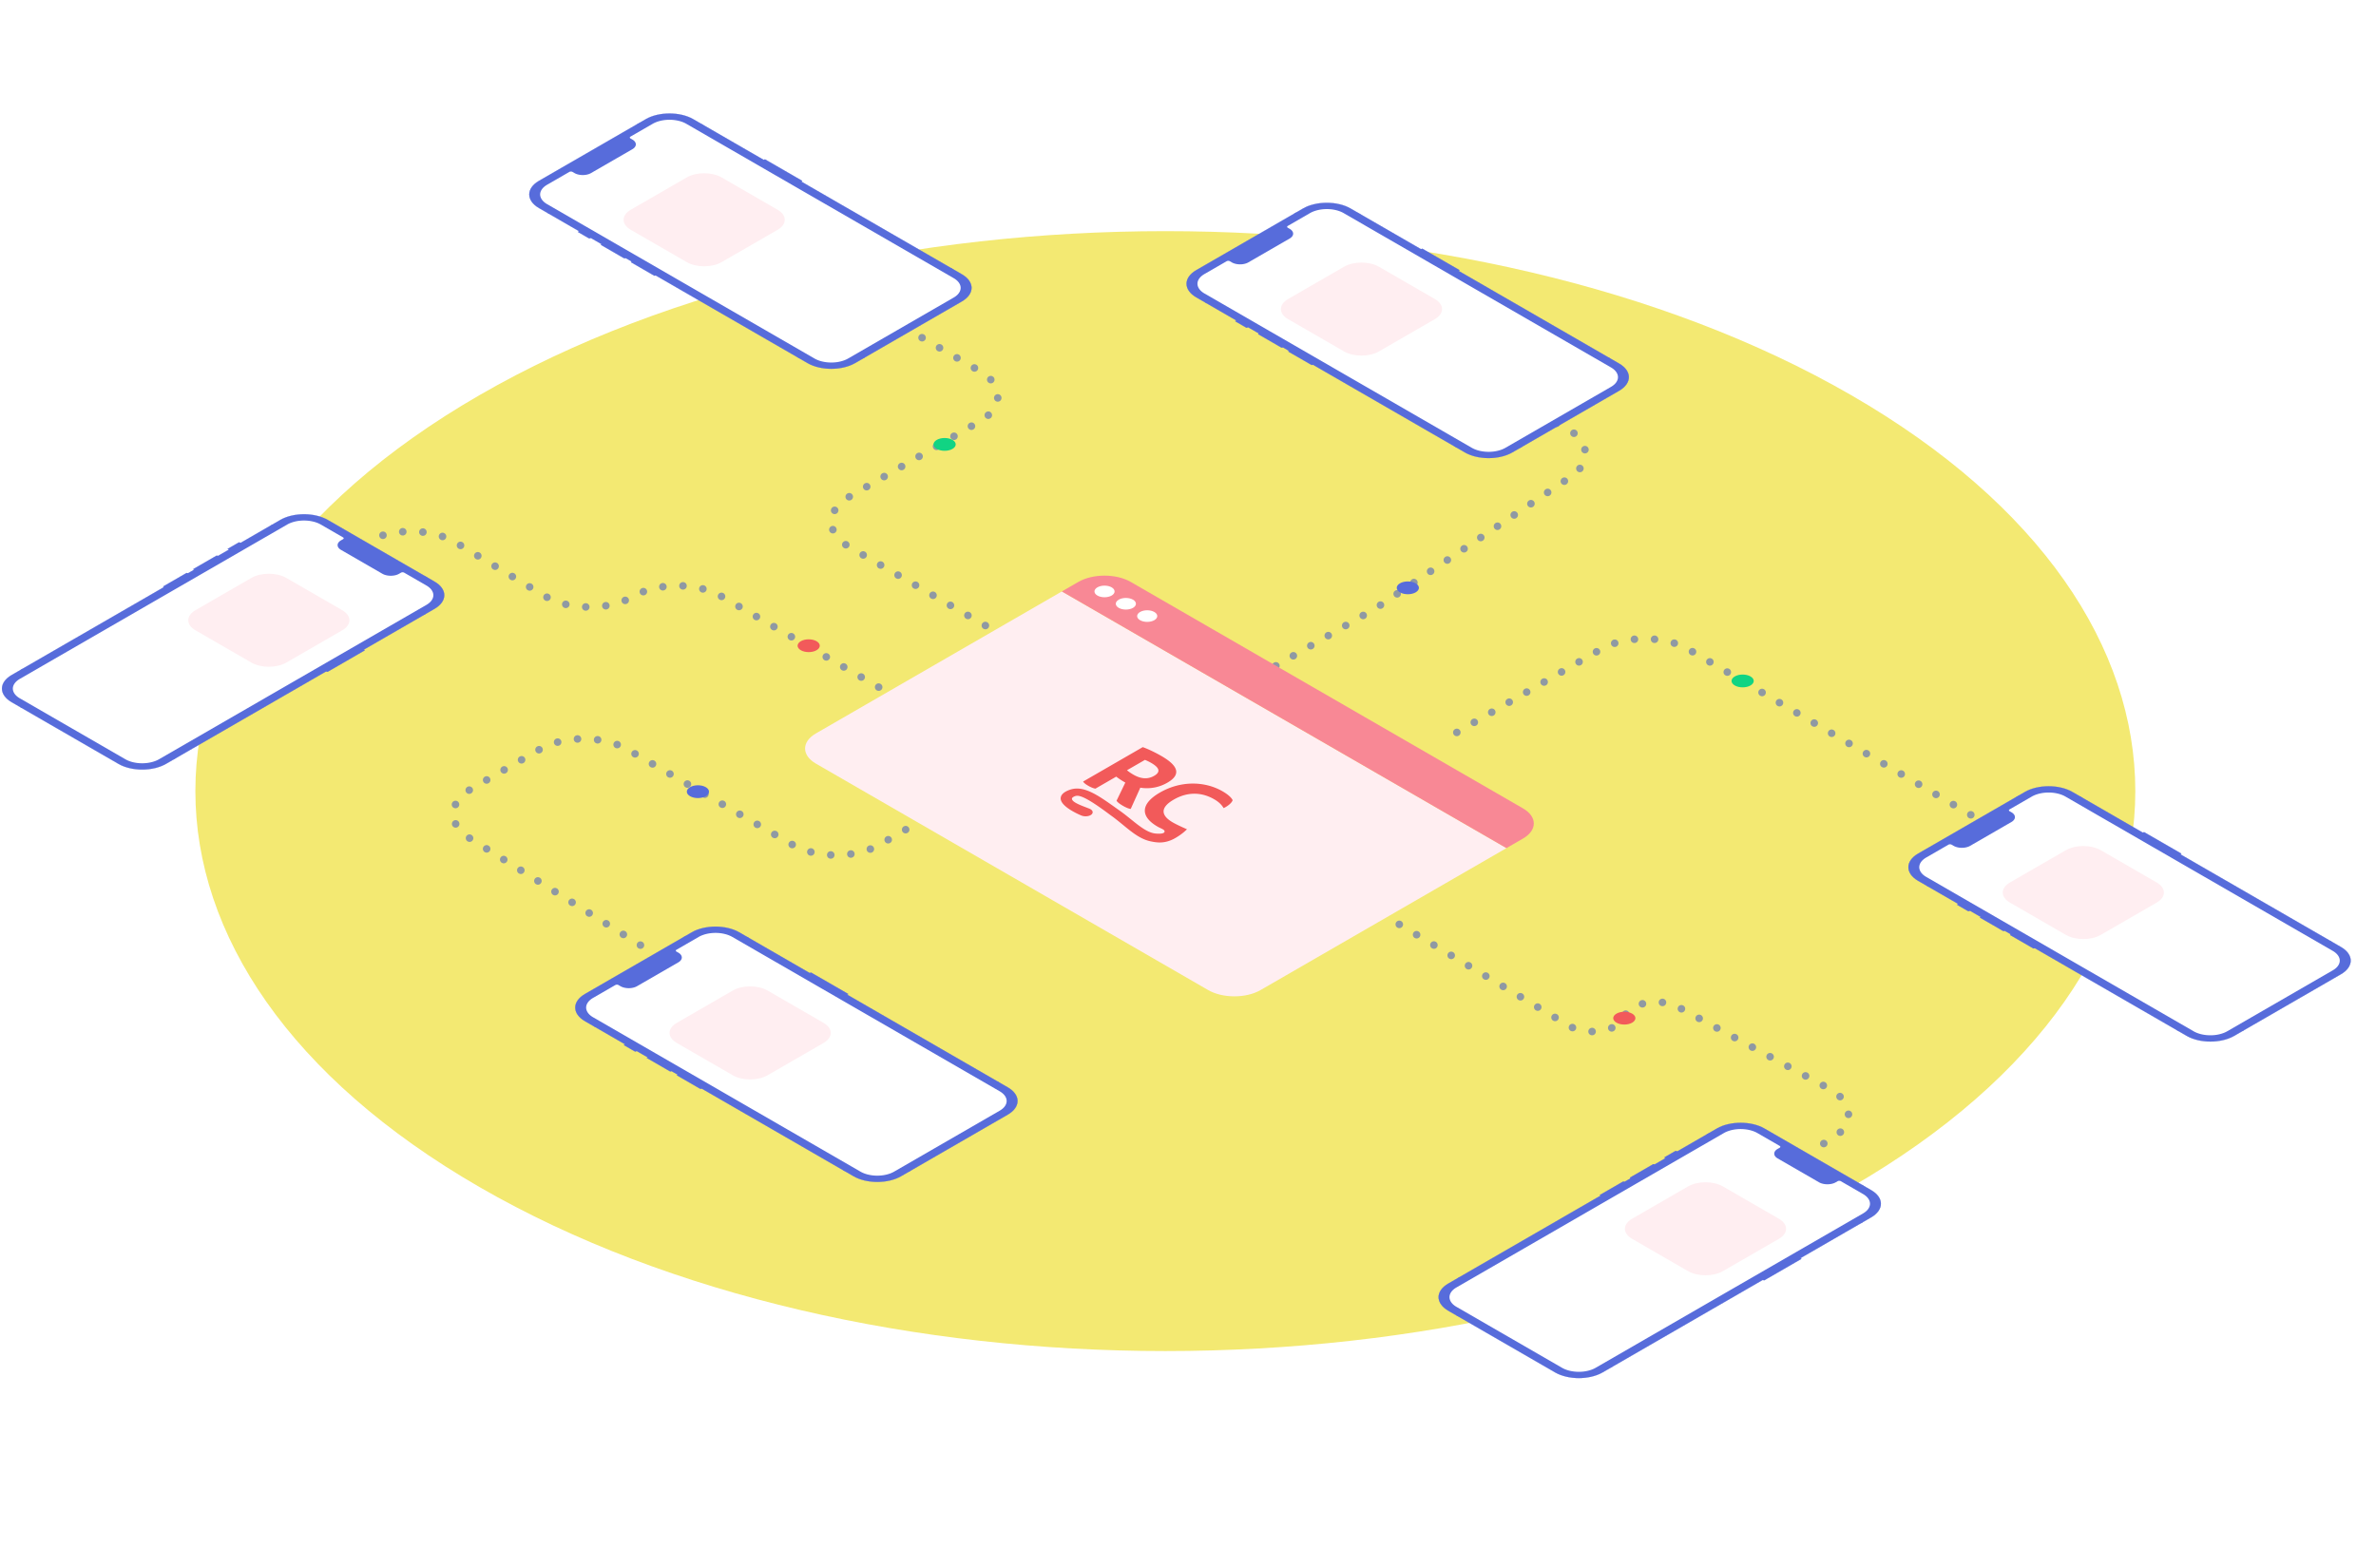 <svg width="944" height="623" fill="none" xmlns="http://www.w3.org/2000/svg"><g clip-path="url(#a)"><path d="M735.498 471.671c-150.497 86.89-394.502 86.89-545 0-150.497-86.89-150.497-227.767 0-314.657 150.498-86.89 394.503-86.89 545 0 150.498 86.89 150.498 227.767 0 314.657Z" fill="#F3E972"/><path d="m817.566 344.008-146.707-85.982c-9.545-5.594-25.154-5.628-34.771-.076l-31.064 17.936-32.387 18.698M366.765 325.649l-17.286 9.98c-9.565 5.523-25.075 5.523-34.641 0l-65.692-37.927c-9.566-5.523-25.075-5.523-34.641 0l-27.271 15.745c-9.293 5.365-9.596 14.01-.685 19.588l73.002 45.697M391.503 248.551l-54.044-31.202c-9.565-5.523-9.565-14.478 0-20.001l21.759-12.562 30.059-17.355c9.566-5.523 9.566-14.477 0-20l-30.373-17.536M506.913 264.58l39.922-23.049 77.158-51.998c8.907-6.002 7.564-15.054-2.981-20.094l-17.513-8.371M349.101 273.026l-62.624-36.157c-9.566-5.523-25.076-5.523-34.641 0l-.344.199v0c-9.699 5.599-25.471 5.509-34.977-.2l-35.593-21.377c-9.507-5.709-25.28-5.799-34.98-.199l-.352.203M549.067 363.182l74.327 44.418c7.17 4.285 19.718 2.242 21.952-3.575v0c2.172-5.654 14.171-7.796 21.491-3.838l59.83 32.35c10.103 5.464 10.364 14.671.576 20.323l-2.946 1.701" stroke="#8F99A3" stroke-width="3" stroke-linecap="round" stroke-dasharray="0.01 8"/><g filter="url(#b)"><path d="m421.883 231.008 176.643 101.985-97.713 56.415c-5.74 3.314-15.046 3.314-20.785 0L324.17 299.423c-5.74-3.314-5.74-8.687 0-12l97.713-56.415Z" fill="#FFEEF1"/><g clip-path="url(#c)" fill="#F25A5A"><path d="M454.019 292.866c2.13.751 5.024 2.147 7.422 3.532 6.481 3.742 8.108 7.283 2.373 10.594-3.517 2.03-7.261 2.547-10.758 1.987l-3.81 8.443c-.724-.068-1.806-.491-3.071-1.221-1.424-.822-2.193-1.463-2.565-2.033l3.488-7.211-.519-.299a27.723 27.723 0 0 1-3.097-2.064l-8.262 4.77c-.727-.104-1.706-.473-2.871-1.146-1.132-.653-1.803-1.239-2.017-1.676l23.687-13.676Zm-6.262 9.19c.76.624 1.611 1.207 2.545 1.745 2.818 1.627 5.597 2.004 8.254.47 2.733-1.578 2.044-3.274-1.194-5.143a18.293 18.293 0 0 0-2.469-1.192l-7.136 4.12Z"/><path d="M466.96 328.994c-4.102 2.368-7.311 1.817-9.635 1.35-5.937-1.191-10.092-6.191-16.217-10.519-5.361-4.026-10.947-7.863-13.279-7.614-.707-.005-1.91.602-1.936 1.118-.077 1.52 4.203 2.9 6.991 4.017.848.356 1.317.941 1.23 1.533-.088.592-.717 1.103-1.652 1.339-.936.236-2.034.162-2.882-.195a32.338 32.338 0 0 1-3.472-1.721c-2.3-1.328-4.796-3.227-4.693-5.181.05-.973.753-2.345 3.808-3.364 5.796-1.928 12.018 2.967 19.677 8.379 5.333 3.767 9.78 8.627 14.173 9.059 1.12.11 3.384.214 3.604-.674.221-.888-1.334-1.235-2.751-2.053-7.096-4.098-6.709-9.146.91-13.546 5.726-3.304 12.098-4.247 17.859-3.115a23.019 23.019 0 0 1 7.062 2.629c1.891 1.092 3.481 2.393 3.981 3.522-.33 1.071-1.952 2.39-3.577 3.136-.83-1.358-1.891-2.43-3.78-3.521-4.676-2.7-10.278-3.18-16.039.145-5.76 3.326-4.863 6.484-.387 9.069 1.288.728 3.167 1.635 5.637 2.719-1.277 1.279-2.821 2.442-4.632 3.488Z"/></g><path d="M428.444 227.217c5.739-3.314 15.045-3.314 20.784 0l155.859 89.985c5.739 3.314 5.739 8.686 0 12l-6.566 3.791-176.643-101.986 6.566-3.79Z" fill="#F88895"/><circle cx="3.264" cy="3.264" r="3.264" transform="matrix(.866 .5 -.866 .5 438.836 227.744)" fill="#fff"/><circle cx="3.264" cy="3.264" r="3.264" transform="matrix(.866 .5 -.866 .5 447.312 232.639)" fill="#fff"/><circle cx="3.264" cy="3.264" r="3.264" transform="matrix(.866 .5 -.866 .5 455.789 237.534)" fill="#fff"/></g><g filter="url(#d)"><path d="m95.201 211.548.868.5c.05.028.079.067.079.108 0 .04-.029.079-.08.107l-4.273 2.468a.372.372 0 0 1-.186.045.372.372 0 0 1-.186-.045l-.867-.501c-.05-.028-.08-.067-.08-.107 0-.041.03-.08.08-.108l4.274-2.467a.372.372 0 0 1 .186-.046c.07 0 .137.017.185.046Z" fill="#576CDB"/><path fill-rule="evenodd" clip-rule="evenodd" d="m90.556 214.23.867.501a.372.372 0 0 0 .186.045c.07 0 .137-.016.186-.045l4.274-2.468c.05-.028.079-.067.079-.107 0-.041-.029-.08-.08-.108l-.867-.5a.372.372 0 0 0-.185-.046.372.372 0 0 0-.186.046l-4.274 2.467c-.05.028-.08.067-.08.108 0 .04.03.079.08.107Zm4.336-2.648a.277.277 0 0 1 .248 0l.867.501c.068.039.068.103 0 .143l-4.274 2.468a.277.277 0 0 1-.248 0l-.867-.501c-.068-.04-.068-.104 0-.143l4.274-2.468Z" fill="#576CDB"/><path d="m86.35 216.804.867.5c.05.028.079.067.079.107 0 .041-.029.08-.08.108l-9.103 5.256a.372.372 0 0 1-.186.045.372.372 0 0 1-.186-.045l-.867-.501c-.05-.028-.078-.067-.078-.107 0-.041.028-.079.078-.107l9.104-5.256a.362.362 0 0 1 .186-.046c.07 0 .137.016.186.046Z" fill="#576CDB"/><path fill-rule="evenodd" clip-rule="evenodd" d="m76.874 222.276.868.501a.372.372 0 0 0 .185.045c.07 0 .137-.016.186-.045l9.104-5.256c.05-.028.079-.067.079-.108 0-.04-.029-.079-.08-.107l-.866-.5a.362.362 0 0 0-.186-.046.362.362 0 0 0-.186.046l-9.103 5.256c-.051.028-.08.066-.08.107 0 .04.029.079.08.107Zm9.166-5.436a.277.277 0 0 1 .248 0l.867.501c.068.039.068.103 0 .143l-9.104 5.256a.277.277 0 0 1-.248 0l-.867-.501c-.068-.039-.068-.103 0-.143l9.104-5.256Z" fill="#576CDB"/><path d="m143.951 253.775.867.501c.051.028.079.067.079.107 0 .041-.028.079-.079.107l-14.553 8.403a.374.374 0 0 1-.186.046.374.374 0 0 1-.186-.046l-.867-.501c-.05-.028-.079-.066-.079-.107 0-.04.029-.079.079-.107l14.554-8.403a.371.371 0 0 1 .186-.045c.07 0 .137.016.185.045Z" fill="#576CDB"/><path fill-rule="evenodd" clip-rule="evenodd" d="m129.026 262.392.867.501a.374.374 0 0 0 .186.046c.07 0 .137-.017.186-.046l14.553-8.403c.051-.028.079-.066.079-.107 0-.04-.028-.079-.079-.107l-.867-.501a.367.367 0 0 0-.185-.045.371.371 0 0 0-.186.045l-14.554 8.403c-.05.028-.079.067-.079.107 0 .041.029.079.079.107Zm14.616-8.582a.27.27 0 0 1 .247 0l.868.5c.068.04.068.104 0 .143l-14.554 8.403a.277.277 0 0 1-.248 0l-.867-.501c-.068-.039-.068-.103 0-.143l14.554-8.402Z" fill="#576CDB"/><path d="m74.397 223.706.867.501c.05.028.079.066.079.107 0 .04-.029.079-.08.107l-9.103 5.256a.372.372 0 0 1-.186.046.372.372 0 0 1-.186-.046l-.867-.5c-.05-.029-.079-.067-.079-.108 0-.04.029-.079.08-.107l9.103-5.256a.372.372 0 0 1 .186-.046c.07 0 .137.017.186.046Z" fill="#576CDB"/><path fill-rule="evenodd" clip-rule="evenodd" d="m64.921 229.175.867.5a.372.372 0 0 0 .186.046c.07 0 .137-.017.186-.046l9.104-5.256c.05-.028.079-.067.079-.107 0-.041-.029-.079-.08-.107l-.866-.501a.372.372 0 0 0-.186-.046.372.372 0 0 0-.186.046l-9.104 5.256c-.05.028-.079.067-.079.107 0 .041.029.08.08.108Zm9.166-5.436a.27.27 0 0 1 .248 0l.867.5c.068.04.068.104 0 .143l-9.104 5.256a.27.27 0 0 1-.248 0l-.867-.5c-.068-.04-.068-.104 0-.143l9.104-5.256Z" fill="#576CDB"/><path d="m130.202 202.575 42.423 24.492c5.196 3.002 5.196 7.868 0 10.87L65.919 299.544c-5.2 3-13.627 3-18.827 0L4.67 275.051c-5.196-3.002-5.196-7.867 0-10.869l106.706-61.607c5.2-3 13.626-3 18.826 0Z" fill="#576CDB"/><path fill-rule="evenodd" clip-rule="evenodd" d="m4.67 275.051 42.422 24.493c5.19 2.996 13.637 2.996 18.827 0l106.706-61.607c5.19-2.996 5.19-7.874 0-10.87l-42.423-24.492c-5.189-2.997-13.637-2.997-18.826 0L4.67 264.182c-5.19 2.996-5.19 7.873 0 10.869Zm106.768-72.442c5.158-2.978 13.544-2.978 18.703 0l42.422 24.493c5.159 2.978 5.159 7.819 0 10.798L65.857 299.507c-5.159 2.978-13.544 2.978-18.703 0L4.73 275.014c-5.158-2.978-5.158-7.819 0-10.798l106.707-61.607Z" fill="#576CDB"/><path d="M47.68 298.775 6 274.712a10.225 10.225 0 0 1-1.597-1.13c-.895-.785-1.516-1.663-1.827-2.585a4.591 4.591 0 0 1-.23-1.377c0-.929.31-1.85.917-2.71.31-.437.692-.856 1.14-1.252A10.325 10.325 0 0 1 6 264.528l105.908-61.145a13.658 13.658 0 0 1 1.957-.923c1.359-.516 2.88-.875 4.477-1.055a23.042 23.042 0 0 1 2.385-.132 20.61 20.61 0 0 1 4.694.529c.757.179 1.483.4 2.167.658.704.269 1.36.578 1.957.923l41.68 24.063c.596.345 1.131.724 1.597 1.13.895.785 1.516 1.663 1.827 2.585.148.454.225.915.23 1.377.004.462-.073.923-.23 1.376a5.16 5.16 0 0 1-.687 1.334 7.39 7.39 0 0 1-1.14 1.252c-.466.406-1.001.784-1.597 1.129L65.324 298.772c-.598.344-1.254.653-1.957.922-1.36.517-2.88.875-4.478 1.055-.786.085-1.584.129-2.384.132a20.61 20.61 0 0 1-4.695-.529 17.547 17.547 0 0 1-2.167-.658 13.192 13.192 0 0 1-1.963-.919Z" fill="#576CDB"/><circle cx=".68" cy=".68" r=".68" transform="matrix(.866 .5 -.866 .5 138.312 211.905)" fill="#576CDB"/><path fill-rule="evenodd" clip-rule="evenodd" d="m153.299 218.483-8.918-5.148c-.341-.198-.341-.518 0-.716l.557-.321a.11.11 0 0 1 .062-.016.11.11 0 0 1 .062.016l10.033 5.792c.017.009.028.022.028.036 0 .013-.011.026-.028.036l-.558.321c-.342.197-.896.197-1.238 0ZM145 212.332l-.557.322c-.149.085-.233.201-.233.322 0 .12.084.236.233.321l8.918 5.149c.147.086.348.134.557.134.209 0 .41-.048.557-.134l.558-.322-10.031-5.791-.002-.001Z" fill="#576CDB"/><path fill="#576CDB" d="m168.906 224.992.93.537-.967.558-.93-.537zM108.148 204.504l.905.523-.805.465-.905-.523zM9.008 261.749l.905.523-.806.465-.905-.523zM69.102 296.591l.905.523-.806.465-.905-.523zM8.727 276.284l.805.465-.899.519-.805-.465zM168.367 239.273l.905.523-.805.465-.905-.523z"/><path d="M49.809 297.683 7.882 273.476a7.526 7.526 0 0 1-1.214-.858c-.678-.595-1.149-1.261-1.387-1.959-.354-1.04-.173-2.116.52-3.097.23-.333.522-.652.867-.951.353-.309.76-.597 1.214-.858l106.211-61.321c.452-.262.95-.497 1.486-.701a14.14 14.14 0 0 1 3.394-.801c1.8-.204 3.664-.1 5.363.301.578.133 1.13.3 1.647.5.536.204 1.034.439 1.487.701l8.825 5.095c.34.198.34.517 0 .715l-.805.465c-1.81 1.045-1.813 2.739-.006 3.787l16.417 9.478c1.345.778 3.365 1.015 5.128.601a5.561 5.561 0 0 0 1.561-.601l.743-.429c.343-.196.896-.196 1.239 0l8.825 5.096c.454.261.861.548 1.213.858.678.595 1.149 1.26 1.388 1.959.354 1.039.173 2.116-.521 3.097-.23.333-.521.652-.867.951a7.577 7.577 0 0 1-1.213.858L63.186 297.683c-.453.262-.95.497-1.486.701-1.031.391-2.184.663-3.394.8-1.8.205-3.665.1-5.363-.3a12.246 12.246 0 0 1-1.648-.5 10.246 10.246 0 0 1-1.486-.701Z" fill="#fff"/><g filter="url(#e)"><path d="M99.884 223.628c3.827-2.209 10.03-2.209 13.857 0l22.216 12.827c3.826 2.209 3.826 5.79 0 8l-22.216 12.826c-3.827 2.209-10.03 2.209-13.857 0l-22.216-12.826c-3.826-2.21-3.826-5.791 0-8l22.216-12.827Z" fill="#FFEEF1"/></g></g><g filter="url(#f)"><path d="m229.717 88.029.867-.501a.373.373 0 0 1 .186-.046c.07 0 .137.017.186.046l4.274 2.468c.05.028.079.066.079.107 0 .04-.029.08-.079.107l-.867.5a.372.372 0 0 1-.186.046.372.372 0 0 1-.186-.045l-4.274-2.468c-.05-.028-.079-.066-.079-.107 0-.04.029-.08.079-.107Z" fill="#576CDB"/><path fill-rule="evenodd" clip-rule="evenodd" d="m234.363 90.71.867-.5c.05-.028.079-.067.079-.107 0-.04-.029-.08-.079-.107l-4.274-2.468a.373.373 0 0 0-.186-.046.373.373 0 0 0-.186.046l-.867.5c-.05.029-.079.067-.079.108 0 .04.029.08.079.107l4.274 2.468c.049.029.116.045.186.045.07 0 .137-.016.186-.045Zm-4.583-2.502c-.068-.04-.068-.104 0-.144l.867-.5a.276.276 0 0 1 .248 0l4.274 2.467c.068.04.068.104 0 .143l-.867.501a.276.276 0 0 1-.248 0l-4.274-2.468Z" fill="#576CDB"/><path d="m238.819 93.143.867-.5a.366.366 0 0 1 .185-.046c.071 0 .138.016.186.045l9.104 5.257c.051.028.079.066.079.107 0 .04-.028.079-.079.107l-.867.5a.373.373 0 0 1-.186.046.373.373 0 0 1-.186-.045l-9.103-5.257c-.051-.028-.079-.066-.079-.107 0-.04.028-.079.079-.107Z" fill="#576CDB"/><path fill-rule="evenodd" clip-rule="evenodd" d="m248.294 98.614.867-.501c.051-.028.079-.067.079-.107 0-.04-.028-.08-.079-.108l-9.104-5.256a.367.367 0 0 0-.186-.045.366.366 0 0 0-.185.045l-.867.501c-.051.028-.079.067-.079.107 0 .04.028.08.079.108l9.103 5.256c.049.029.116.045.186.045.07 0 .137-.016.186-.045Zm-9.412-5.292c-.069-.04-.069-.104 0-.143l.867-.5a.273.273 0 0 1 .247 0l9.104 5.255c.068.04.068.104 0 .143l-.867.5a.275.275 0 0 1-.248 0l-9.103-5.255Z" fill="#576CDB"/><path d="m302.858 59.89.867-.5a.366.366 0 0 1 .186-.046c.07 0 .137.016.185.045l14.554 8.403c.05.028.079.067.079.107 0 .04-.029.08-.079.108l-.867.5a.373.373 0 0 1-.186.046.373.373 0 0 1-.186-.046l-14.553-8.402c-.051-.028-.079-.067-.079-.108 0-.04.028-.079.079-.107Z" fill="#576CDB"/><path fill-rule="evenodd" clip-rule="evenodd" d="m317.775 68.505.867-.5c.051-.028.079-.067.079-.108 0-.04-.028-.079-.079-.107l-14.553-8.403a.373.373 0 0 0-.186-.045.373.373 0 0 0-.186.046l-.867.5c-.051.028-.079.067-.079.107 0 .04.028.08.079.108l14.554 8.402c.048.03.115.046.185.046a.37.37 0 0 0 .186-.046Zm-14.862-8.438c-.068-.04-.068-.104 0-.143l.867-.5a.275.275 0 0 1 .248 0l14.553 8.402c.068.04.068.103 0 .143l-.867.5a.276.276 0 0 1-.248 0l-14.553-8.402Z" fill="#576CDB"/><path d="m250.772 100.042.867-.5a.37.37 0 0 1 .186-.046c.07 0 .137.017.185.046l9.104 5.256c.051.028.079.067.079.107 0 .041-.028.079-.079.107l-.867.501a.371.371 0 0 1-.186.046.367.367 0 0 1-.185-.046l-9.104-5.256c-.051-.028-.079-.067-.079-.107 0-.041.028-.08.079-.108Z" fill="#576CDB"/><path fill-rule="evenodd" clip-rule="evenodd" d="m260.247 105.515.867-.501c.051-.028.079-.066.079-.107 0-.04-.028-.079-.079-.107l-9.104-5.256a.365.365 0 0 0-.185-.046.369.369 0 0 0-.186.046l-.867.5c-.051.028-.079.067-.079.108 0 .04.028.079.079.107l9.104 5.256a.367.367 0 0 0 .185.046c.07 0 .138-.017.186-.046Zm-9.412-5.292c-.068-.039-.068-.103 0-.143l.867-.5a.273.273 0 0 1 .247 0l9.104 5.256c.068.039.068.103 0 .143l-.867.5a.271.271 0 0 1-.248 0l-9.103-5.256Z" fill="#576CDB"/><path d="m214.163 67.826 42.423-24.492c5.2-3 13.626-3 18.827 0l106.706 61.606c5.196 3.003 5.196 7.868 0 10.87l-42.423 24.493c-5.2 3-13.626 3-18.827 0L214.163 78.696c-5.196-3.002-5.196-7.868 0-10.87Z" fill="#576CDB"/><path fill-rule="evenodd" clip-rule="evenodd" d="m339.696 140.305 42.423-24.493c5.189-2.996 5.189-7.873 0-10.87L275.413 43.335c-5.19-2.996-13.637-2.996-18.827 0l-42.423 24.493c-5.189 2.996-5.189 7.873 0 10.87l106.706 61.607c5.19 2.996 13.638 2.996 18.827 0Zm-125.47-61.643c-5.158-2.978-5.158-7.82 0-10.798l42.423-24.493c5.159-2.978 13.544-2.978 18.703 0l106.706 61.607c5.159 2.979 5.159 7.82 0 10.798l-42.423 24.493c-5.158 2.979-13.544 2.979-18.703 0L214.226 78.662Z" fill="#576CDB"/><path d="m380.793 115.472-41.679 24.063a13.71 13.71 0 0 1-1.957.923c-1.359.517-2.88.875-4.478 1.055-.786.085-1.584.129-2.384.132a20.604 20.604 0 0 1-4.694-.529c-.757-.179-1.483-.4-2.168-.658a13.71 13.71 0 0 1-1.957-.923L215.569 78.39a10.168 10.168 0 0 1-1.598-1.13c-.895-.785-1.515-1.663-1.827-2.585a4.586 4.586 0 0 1-.229-1.377c-.001-.93.31-1.85.917-2.71.31-.437.691-.856 1.139-1.252a10.276 10.276 0 0 1 1.598-1.13l41.679-24.063a13.796 13.796 0 0 1 1.957-.923c1.359-.516 2.88-.874 4.478-1.054.786-.086 1.584-.13 2.384-.133.8-.002 1.599.042 2.384.133.791.088 1.564.221 2.31.397.757.179 1.483.399 2.168.657.703.27 1.359.579 1.957.923l105.901 61.142a10.29 10.29 0 0 1 1.598 1.13c.894.785 1.515 1.663 1.827 2.585.147.454.224.915.229 1.377.001.929-.311 1.849-.917 2.71-.31.437-.692.856-1.139 1.251a9.693 9.693 0 0 1-1.592 1.134Z" fill="#576CDB"/><circle cx=".68" cy=".68" r=".68" transform="matrix(.866 -.5 .866 .5 230.336 63.143)" fill="#576CDB"/><path fill-rule="evenodd" clip-rule="evenodd" d="m241.721 54.49-8.918 5.148c-.342.197-.896.197-1.238 0l-.558-.322c-.017-.009-.027-.022-.027-.035 0-.014.01-.027.027-.036l10.033-5.793a.117.117 0 0 1 .062-.016c.024 0 .046.006.062.016l.557.322c.341.198.341.517 0 .715Zm-10.651 4.79.558.322c.147.086.348.134.557.134.209 0 .41-.048.557-.134l8.918-5.148c.149-.086.233-.201.233-.322s-.084-.237-.233-.322l-.557-.322-10.033 5.793Z" fill="#576CDB"/><path fill="#576CDB" d="m253 45.479.93-.537.966.558-.93.537zM217.516 80.557l.905-.523.805.465-.905.523zM316.656 137.8l.905-.523.805.465-.905.523zM377.016 103.103l.905-.523.805.465-.905.523zM341.836 137.962l.805-.465.9.519-.806.465zM277.734 45.787l.905-.522.805.465-.905.522z"/><path d="m378.898 114.239-41.927 24.207c-.452.262-.95.497-1.486.7a14.046 14.046 0 0 1-3.394.801c-1.8.205-3.664.1-5.363-.3a12.08 12.08 0 0 1-1.647-.501 10.159 10.159 0 0 1-1.487-.7l-106.21-61.321a7.525 7.525 0 0 1-1.214-.859c-.678-.595-1.149-1.26-1.387-1.959-.354-1.04-.173-2.116.52-3.096.231-.334.521-.653.867-.951.353-.31.759-.597 1.214-.859l8.825-5.095c.343-.197.896-.197 1.239 0l.805.465c1.81 1.045 4.744 1.047 6.558.004l16.418-9.48c1.347-.775 1.757-1.942 1.04-2.96-.235-.339-.589-.645-1.04-.9l-.743-.43c-.341-.198-.341-.517 0-.715l8.825-5.095c.452-.263.95-.498 1.486-.701a14.098 14.098 0 0 1 3.394-.801 15.9 15.9 0 0 1 5.363.3c.578.133 1.13.301 1.647.5.536.204 1.034.44 1.487.702l106.21 61.321a7.48 7.48 0 0 1 1.214.858c.678.595 1.149 1.26 1.387 1.959.354 1.04.173 2.116-.52 3.097-.23.333-.521.652-.867.951a7.48 7.48 0 0 1-1.214.858Z" fill="#fff"/><g filter="url(#g)"><path d="M250.631 85.328c-3.826-2.209-3.826-5.79 0-8l22.217-12.826c3.826-2.21 10.03-2.21 13.856 0l22.216 12.826c3.827 2.21 3.827 5.791 0 8l-22.216 12.827c-3.826 2.209-10.03 2.209-13.856 0l-22.217-12.827Z" fill="#FFEEF1"/></g></g><g filter="url(#h)"><path d="m490.866 123.513.867-.501a.368.368 0 0 1 .186-.045c.07 0 .137.016.185.045l4.274 2.468c.051.028.079.067.079.107 0 .041-.028.079-.079.108l-.867.5a.374.374 0 0 1-.186.046.374.374 0 0 1-.186-.046l-4.273-2.467c-.051-.028-.079-.067-.079-.108 0-.04.028-.079.079-.107Z" fill="#576CDB"/><path fill-rule="evenodd" clip-rule="evenodd" d="m495.511 126.195.867-.5c.051-.029.079-.067.079-.108 0-.04-.028-.079-.079-.107l-4.274-2.468a.367.367 0 0 0-.185-.045.368.368 0 0 0-.186.045l-.867.501c-.051.028-.079.067-.079.107 0 .041.028.08.079.108l4.273 2.467a.374.374 0 0 0 .186.046c.07 0 .137-.017.186-.046Zm-4.583-2.503c-.068-.04-.068-.104 0-.143l.868-.501a.275.275 0 0 1 .247 0l4.274 2.468c.068.039.068.103 0 .143l-.867.5a.271.271 0 0 1-.248 0l-4.274-2.467Z" fill="#576CDB"/><path d="m499.967 128.627.867-.5a.374.374 0 0 1 .186-.046c.07 0 .137.017.186.046l9.103 5.256c.051.028.079.067.079.107 0 .041-.028.079-.079.107l-.867.501a.367.367 0 0 1-.185.046.374.374 0 0 1-.186-.046l-9.104-5.256c-.05-.028-.079-.067-.079-.107 0-.041.029-.08.079-.108Z" fill="#576CDB"/><path fill-rule="evenodd" clip-rule="evenodd" d="m509.435 134.098.867-.501c.05-.028.079-.066.079-.107 0-.04-.029-.079-.079-.107l-9.104-5.256a.374.374 0 0 0-.186-.046.374.374 0 0 0-.186.046l-.867.5c-.05.028-.079.067-.079.108 0 .04.029.079.079.107l9.104 5.256a.374.374 0 0 0 .186.046c.07 0 .137-.017.186-.046Zm-9.413-5.292c-.068-.039-.068-.103 0-.143l.867-.5a.271.271 0 0 1 .248 0l9.104 5.256c.068.039.068.103 0 .143l-.867.5a.271.271 0 0 1-.248 0l-9.104-5.256Z" fill="#576CDB"/><path d="m564.006 95.374.867-.5a.373.373 0 0 1 .186-.046c.07 0 .137.017.186.046l14.553 8.402c.051.029.079.067.079.108 0 .04-.028.079-.079.107l-.867.501a.367.367 0 0 1-.185.045.371.371 0 0 1-.186-.045l-14.554-8.403c-.05-.028-.079-.067-.079-.107 0-.04.029-.08.079-.108Z" fill="#576CDB"/><path fill-rule="evenodd" clip-rule="evenodd" d="m578.931 103.99.867-.501c.051-.028.079-.067.079-.107 0-.041-.028-.079-.079-.108l-14.553-8.402a.373.373 0 0 0-.186-.046.373.373 0 0 0-.186.046l-.867.5c-.05.028-.079.067-.079.108 0 .04.029.079.079.107l14.554 8.403a.371.371 0 0 0 .186.045c.07 0 .137-.016.185-.045Zm-14.862-8.439c-.068-.04-.068-.103 0-.143l.867-.5a.276.276 0 0 1 .248 0l14.553 8.402c.069.04.069.104 0 .143l-.867.501a.275.275 0 0 1-.247 0l-14.554-8.403Z" fill="#576CDB"/><path d="m511.92 135.527.867-.501a.374.374 0 0 1 .186-.045c.07 0 .137.016.186.045l9.104 5.256c.05.028.079.067.079.108 0 .04-.029.079-.079.107l-.867.5a.364.364 0 0 1-.186.046.364.364 0 0 1-.186-.046l-9.104-5.256c-.05-.028-.079-.067-.079-.107 0-.04.029-.079.079-.107Z" fill="#576CDB"/><path fill-rule="evenodd" clip-rule="evenodd" d="m521.396 140.999.867-.5c.05-.028.079-.067.079-.108 0-.04-.029-.079-.079-.107l-9.104-5.256a.374.374 0 0 0-.186-.045.374.374 0 0 0-.186.045l-.867.501c-.05.028-.079.067-.079.107 0 .04.029.079.079.107l9.104 5.256a.374.374 0 0 0 .186.046c.07 0 .137-.017.186-.046Zm-9.413-5.292c-.068-.039-.068-.103 0-.143l.867-.5a.277.277 0 0 1 .248 0l9.104 5.256c.068.04.068.103 0 .143l-.867.501a.277.277 0 0 1-.248 0l-9.104-5.257Z" fill="#576CDB"/><path d="m475.312 103.31 42.422-24.492c5.2-3 13.627-3 18.827 0l106.706 61.607c5.196 3.002 5.196 7.867 0 10.87l-42.422 24.492c-5.2 3-13.627 3-18.827 0L475.312 114.18c-5.196-3.002-5.196-7.867 0-10.87Z" fill="#576CDB"/><path fill-rule="evenodd" clip-rule="evenodd" d="m600.845 175.789 42.422-24.492c5.19-2.997 5.19-7.874 0-10.87L536.561 78.82c-5.19-2.996-13.637-2.996-18.827 0l-42.422 24.492c-5.19 2.997-5.19 7.874 0 10.87l106.706 61.607c5.19 2.997 13.637 2.997 18.827 0Zm-125.47-61.643c-5.159-2.978-5.159-7.819 0-10.798l42.422-24.492c5.159-2.979 13.544-2.979 18.703 0l106.706 61.607c5.159 2.978 5.159 7.819 0 10.798l-42.422 24.492c-5.159 2.979-13.544 2.979-18.703 0l-106.706-61.607Z" fill="#576CDB"/><path d="m641.941 150.956-41.679 24.064c-.597.344-1.253.653-1.957.922-1.359.517-2.88.875-4.477 1.055-.787.085-1.585.13-2.385.132a20.61 20.61 0 0 1-4.694-.529 17.57 17.57 0 0 1-2.168-.658 13.869 13.869 0 0 1-1.957-.922l-105.907-61.146a10.166 10.166 0 0 1-1.597-1.13c-.895-.785-1.516-1.663-1.827-2.585a4.59 4.59 0 0 1-.23-1.377c-.001-.929.311-1.849.917-2.71.31-.437.692-.856 1.14-1.251a10.166 10.166 0 0 1 1.597-1.13l41.679-24.064a13.837 13.837 0 0 1 1.957-.922c1.36-.517 2.881-.875 4.478-1.055a22.87 22.87 0 0 1 2.384-.132c.801-.003 1.6.042 2.385.132.79.089 1.564.222 2.31.397.757.179 1.482.4 2.167.658.704.27 1.359.578 1.957.922l105.901 61.142c.597.345 1.132.724 1.598 1.13.895.785 1.515 1.663 1.827 2.585.148.454.224.915.229 1.377.001.929-.31 1.85-.916 2.71a7.433 7.433 0 0 1-1.14 1.252c-.46.409-.994.789-1.592 1.133Z" fill="#576CDB"/><circle cx=".68" cy=".68" r=".68" transform="matrix(.866 -.5 .866 .5 491.484 98.627)" fill="#576CDB"/><path fill-rule="evenodd" clip-rule="evenodd" d="m502.878 89.974-8.918 5.148c-.343.197-.896.197-1.239 0l-.557-.321c-.018-.01-.028-.022-.028-.036 0-.014.01-.027.028-.036l10.032-5.792a.12.12 0 0 1 .062-.016c.024 0 .047.005.062.016l.558.322c.34.197.34.517 0 .715Zm-10.652 4.79.558.323c.147.085.348.134.557.134.21 0 .41-.049.558-.134l8.918-5.15c.148-.084.232-.2.232-.32 0-.122-.084-.238-.232-.323l-.558-.322-10.033 5.793Z" fill="#576CDB"/><path fill="#576CDB" d="m514.141 80.963.93-.536.966.558-.93.536zM478.664 116.041l.905-.523.805.465-.905.523zM577.805 173.284l.905-.523.805.465-.905.523zM638.156 138.587l.905-.523.805.465-.905.523zM602.984 173.447l.805-.465.9.519-.806.465zM538.883 81.272l.905-.523.805.465-.905.523z"/><path d="m640.055 149.723-41.927 24.207c-.453.262-.951.497-1.487.701-1.03.391-2.183.663-3.393.801a15.917 15.917 0 0 1-5.364-.301 12.222 12.222 0 0 1-1.647-.5 10.203 10.203 0 0 1-1.486-.701L478.54 112.609a7.569 7.569 0 0 1-1.214-.858c-.678-.595-1.149-1.261-1.387-1.96-.354-1.039-.173-2.115.52-3.096a5.1 5.1 0 0 1 .867-.951c.353-.309.76-.597 1.214-.858l8.825-5.096c.343-.196.896-.196 1.239 0l.805.465c1.81 1.045 4.744 1.047 6.558.004l16.418-9.479c1.347-.776 1.757-1.943 1.04-2.96-.235-.34-.589-.646-1.04-.901l-.743-.43c-.341-.197-.341-.517 0-.715l8.825-5.095c.452-.262.951-.497 1.486-.7a14.11 14.11 0 0 1 3.394-.802c1.8-.204 3.665-.1 5.363.3.578.134 1.13.302 1.648.501.535.204 1.033.439 1.486.701L640.055 142c.454.261.861.549 1.213.858.678.595 1.149 1.261 1.388 1.96.353 1.039.173 2.115-.521 3.096-.23.334-.521.652-.867.951a7.514 7.514 0 0 1-1.213.858Z" fill="#fff"/><g filter="url(#i)"><path d="M511.78 120.813c-3.827-2.209-3.827-5.791 0-8l22.216-12.827c3.826-2.209 10.03-2.209 13.856 0l22.217 12.827c3.826 2.209 3.826 5.791 0 8l-22.217 12.826c-3.826 2.21-10.03 2.21-13.856 0l-22.216-12.826Z" fill="#FFEEF1"/></g></g><g filter="url(#j)"><path d="m777.639 355.351.867-.501a.374.374 0 0 1 .186-.045c.07 0 .137.016.186.045l4.274 2.468c.05.028.079.067.079.107 0 .041-.029.079-.079.107l-.867.501a.374.374 0 0 1-.186.046.374.374 0 0 1-.186-.046l-4.274-2.467c-.05-.029-.079-.067-.079-.108 0-.04.029-.079.079-.107Z" fill="#576CDB"/><path fill-rule="evenodd" clip-rule="evenodd" d="m782.285 358.031.867-.501c.05-.028.079-.066.079-.107 0-.04-.029-.079-.079-.107l-4.274-2.468a.374.374 0 0 0-.186-.045.374.374 0 0 0-.186.045l-.867.501c-.05.028-.079.067-.079.107 0 .041.029.08.079.108l4.274 2.467a.374.374 0 0 0 .186.046c.07 0 .137-.017.186-.046Zm-4.583-2.503c-.068-.04-.068-.104 0-.143l.867-.501a.277.277 0 0 1 .248 0l4.274 2.468c.068.039.068.103 0 .143l-.867.5a.271.271 0 0 1-.248 0l-4.274-2.467Z" fill="#576CDB"/><path d="m786.741 360.462.867-.5a.367.367 0 0 1 .185-.046c.07 0 .138.017.186.046l9.104 5.256c.05.028.079.067.079.107 0 .041-.029.079-.079.107l-.867.501a.374.374 0 0 1-.186.046.374.374 0 0 1-.186-.046l-9.103-5.256c-.051-.028-.079-.067-.079-.107 0-.041.028-.08.079-.108Z" fill="#576CDB"/><path fill-rule="evenodd" clip-rule="evenodd" d="m796.216 365.935.867-.501c.05-.028.079-.066.079-.107 0-.04-.029-.079-.079-.107l-9.104-5.256a.371.371 0 0 0-.186-.046.367.367 0 0 0-.185.046l-.867.5c-.051.028-.079.067-.079.108 0 .04.028.079.079.107l9.103 5.256a.374.374 0 0 0 .186.045c.07 0 .137-.016.186-.045Zm-9.413-5.292c-.068-.04-.068-.103 0-.143l.867-.501a.277.277 0 0 1 .248 0l9.104 5.257c.068.039.068.103 0 .143l-.867.5a.277.277 0 0 1-.248 0l-9.104-5.256Z" fill="#576CDB"/><path d="m850.78 327.211.867-.5a.367.367 0 0 1 .185-.046c.071 0 .138.017.186.046l14.554 8.402c.05.028.079.067.079.108 0 .04-.029.079-.079.107l-.867.5a.364.364 0 0 1-.186.046.364.364 0 0 1-.186-.046l-14.553-8.402c-.051-.028-.079-.067-.079-.107 0-.041.028-.08.079-.108Z" fill="#576CDB"/><path fill-rule="evenodd" clip-rule="evenodd" d="m865.705 335.826.867-.5c.05-.028.079-.067.079-.107 0-.041-.029-.08-.079-.108l-14.554-8.402a.368.368 0 0 0-.186-.046.367.367 0 0 0-.185.046l-.867.5c-.051.028-.079.067-.079.108 0 .04.028.079.079.107l14.553 8.402c.049.03.116.046.186.046.07 0 .137-.016.186-.046Zm-14.862-8.438c-.069-.039-.069-.103 0-.143l.867-.5a.27.27 0 0 1 .247 0l14.554 8.402c.068.04.068.104 0 .143l-.867.501a.277.277 0 0 1-.248 0l-14.553-8.403Z" fill="#576CDB"/><path d="m798.694 367.365.867-.501a.367.367 0 0 1 .185-.046c.071 0 .138.017.186.046l9.104 5.256c.051.028.079.067.079.107 0 .041-.028.08-.079.108l-.867.5a.374.374 0 0 1-.186.046.374.374 0 0 1-.186-.046l-9.103-5.256c-.051-.028-.079-.067-.079-.107 0-.041.028-.079.079-.107Z" fill="#576CDB"/><path fill-rule="evenodd" clip-rule="evenodd" d="m808.169 372.833.867-.5c.051-.028.079-.067.079-.108 0-.04-.028-.079-.079-.107l-9.104-5.256a.368.368 0 0 0-.186-.045.367.367 0 0 0-.185.045l-.867.501c-.051.028-.079.067-.079.107 0 .04.028.079.079.107l9.103 5.256a.374.374 0 0 0 .186.046c.07 0 .137-.017.186-.046Zm-9.412-5.292c-.069-.039-.069-.103 0-.143l.867-.5a.275.275 0 0 1 .247 0l9.104 5.256c.068.04.068.103 0 .143l-.867.501a.277.277 0 0 1-.248 0l-9.103-5.257Z" fill="#576CDB"/><path d="m762.101 335.148 42.422-24.492c5.2-3 13.627-3 18.827 0l106.706 61.607c5.196 3.002 5.196 7.867 0 10.869l-42.422 24.493c-5.2 3-13.627 3-18.827 0l-106.706-61.607c-5.196-3.002-5.196-7.867 0-10.87Z" fill="#576CDB"/><path fill-rule="evenodd" clip-rule="evenodd" d="m887.634 407.623 42.422-24.492c5.19-2.997 5.19-7.874 0-10.87L823.35 310.654c-5.19-2.997-13.637-2.997-18.827 0l-42.422 24.492c-5.19 2.997-5.19 7.874 0 10.87l106.706 61.607c5.19 2.996 13.637 2.996 18.827 0Zm-125.47-61.643c-5.159-2.978-5.159-7.819 0-10.798l42.422-24.492c5.159-2.979 13.544-2.979 18.703 0l106.706 61.607c5.159 2.978 5.159 7.819 0 10.798l-42.422 24.492c-5.159 2.979-13.544 2.979-18.703 0L762.164 345.98Z" fill="#576CDB"/><path d="m928.723 382.792-41.679 24.064c-.598.344-1.254.653-1.957.922-1.36.517-2.881.875-4.478 1.055-.786.085-1.584.13-2.384.132a20.613 20.613 0 0 1-4.695-.529 17.555 17.555 0 0 1-2.167-.658 13.817 13.817 0 0 1-1.957-.922L763.499 345.71a10.13 10.13 0 0 1-1.598-1.13c-.895-.785-1.516-1.663-1.827-2.585a4.557 4.557 0 0 1-.229-1.377c-.001-.929.31-1.849.916-2.71a7.39 7.39 0 0 1 1.14-1.251 10.13 10.13 0 0 1 1.598-1.13l41.679-24.064a13.765 13.765 0 0 1 1.957-.922c1.359-.517 2.88-.875 4.477-1.055.787-.085 1.585-.13 2.385-.132a20.3 20.3 0 0 1 2.384.132c.79.089 1.564.222 2.31.397a17.57 17.57 0 0 1 2.168.658c.703.269 1.359.578 1.957.922l105.9 61.142c.597.345 1.132.724 1.598 1.13.895.785 1.516 1.663 1.827 2.585.148.454.225.915.229 1.377.001.929-.31 1.85-.916 2.71a7.39 7.39 0 0 1-1.14 1.252 9.62 9.62 0 0 1-1.591 1.133Z" fill="#576CDB"/><circle cx=".68" cy=".68" r=".68" transform="matrix(.866 -.5 .866 .5 778.258 330.463)" fill="#576CDB"/><path fill-rule="evenodd" clip-rule="evenodd" d="m789.659 321.811-8.918 5.148c-.343.197-.896.197-1.239 0l-.557-.321c-.018-.01-.028-.023-.028-.036 0-.014.01-.027.028-.036l10.033-5.792a.108.108 0 0 1 .062-.016c.023 0 .046.005.062.016l.557.321c.341.198.341.518 0 .716Zm-10.651 4.791.557.322c.147.085.348.134.557.134.21 0 .41-.049.558-.134l8.918-5.149c.148-.085.232-.201.232-.322s-.084-.237-.232-.322l-.558-.322-10.032 5.793Z" fill="#576CDB"/><path fill="#576CDB" d="m800.93 312.801.93-.537.966.559-.93.536zM765.445 347.877l.905-.523.805.465-.905.523zM864.594 405.122l.905-.523.805.465-.905.523zM924.938 370.425l.905-.523.805.465-.905.523zM889.766 405.282l.805-.465.9.519-.806.465zM825.664 313.108l.905-.523.805.465-.905.523z"/><path d="m926.828 381.559-41.927 24.207c-.452.262-.95.497-1.486.701a14.152 14.152 0 0 1-3.394.801c-1.8.204-3.665.099-5.363-.301a12.281 12.281 0 0 1-1.648-.5 10.302 10.302 0 0 1-1.486-.701l-106.21-61.321a7.48 7.48 0 0 1-1.214-.858c-.678-.595-1.149-1.261-1.388-1.96-.353-1.039-.173-2.115.521-3.096.23-.334.521-.653.867-.951a7.42 7.42 0 0 1 1.214-.858l8.825-5.096c.342-.196.896-.196 1.238 0l.805.465c1.811 1.045 4.745 1.047 6.559.004l16.417-9.479c1.347-.776 1.757-1.943 1.041-2.961-.235-.338-.59-.645-1.041-.901l-.743-.429c-.34-.197-.34-.517 0-.715l8.825-5.095c.453-.262.951-.497 1.487-.701a14.13 14.13 0 0 1 3.394-.801c1.8-.204 3.664-.1 5.363.301.578.133 1.13.301 1.647.5.536.204 1.034.439 1.486.701l106.211 61.321c.455.261.861.549 1.214.858.678.595 1.149 1.261 1.387 1.96.354 1.039.173 2.115-.52 3.096a5.1 5.1 0 0 1-.867.951 7.524 7.524 0 0 1-1.214.858Z" fill="#fff"/><g filter="url(#k)"><path d="M798.569 352.648c-3.827-2.209-3.827-5.791 0-8l22.216-12.827c3.826-2.209 10.03-2.209 13.857 0l22.216 12.827c3.826 2.209 3.826 5.791 0 8l-22.216 12.826c-3.827 2.209-10.031 2.209-13.857 0l-22.216-12.826Z" fill="#FFEEF1"/></g></g><g filter="url(#l)"><path d="m665.998 453.349.867.5c.051.029.079.067.079.108 0 .04-.028.079-.079.107l-4.273 2.468a.374.374 0 0 1-.186.045.374.374 0 0 1-.186-.045l-.867-.501c-.051-.028-.079-.067-.079-.107 0-.041.028-.08.079-.108l4.274-2.467a.368.368 0 0 1 .186-.046c.07 0 .137.017.185.046Z" fill="#576CDB"/><path fill-rule="evenodd" clip-rule="evenodd" d="m661.345 456.031.867.501a.374.374 0 0 0 .186.045c.07 0 .137-.016.186-.045l4.274-2.468c.05-.028.079-.067.079-.107 0-.041-.029-.079-.079-.108l-.867-.5a.374.374 0 0 0-.186-.046.374.374 0 0 0-.186.046l-4.274 2.467c-.051.028-.079.067-.079.108 0 .04.028.079.079.107Zm4.336-2.648a.277.277 0 0 1 .248 0l.867.501c.068.04.068.103 0 .143l-4.274 2.468a.277.277 0 0 1-.248 0l-.867-.501c-.068-.04-.068-.104 0-.143l4.274-2.468Z" fill="#576CDB"/><path d="m657.139 458.605.867.5c.05.028.079.067.079.107 0 .041-.029.08-.079.108l-9.104 5.256a.371.371 0 0 1-.186.045.367.367 0 0 1-.185-.045l-.867-.501c-.051-.028-.079-.067-.079-.107 0-.04.028-.079.079-.107l9.103-5.256a.364.364 0 0 1 .186-.046c.07 0 .137.016.186.046Z" fill="#576CDB"/><path fill-rule="evenodd" clip-rule="evenodd" d="m647.664 464.075.867.501a.367.367 0 0 0 .185.045c.07 0 .138-.016.186-.045l9.104-5.256c.05-.028.079-.067.079-.108 0-.04-.029-.079-.079-.107l-.867-.5a.364.364 0 0 0-.186-.046.364.364 0 0 0-.186.046l-9.103 5.256c-.051.028-.079.067-.079.107 0 .04.028.079.079.107Zm9.165-5.436a.277.277 0 0 1 .248 0l.867.501c.068.039.068.103 0 .143l-9.104 5.256a.275.275 0 0 1-.247 0l-.868-.501c-.068-.039-.068-.103 0-.143l9.104-5.256Z" fill="#576CDB"/><path d="m714.733 495.574.867.501c.05.028.079.067.079.107 0 .041-.029.079-.079.107l-14.554 8.403a.374.374 0 0 1-.186.046.374.374 0 0 1-.186-.046l-.867-.501c-.05-.028-.079-.066-.079-.107 0-.04.029-.079.079-.107l14.554-8.403a.374.374 0 0 1 .186-.045c.07 0 .137.016.186.045Z" fill="#576CDB"/><path fill-rule="evenodd" clip-rule="evenodd" d="m699.807 504.193.867.501a.374.374 0 0 0 .186.046c.07 0 .137-.017.186-.046l14.554-8.403c.05-.028.079-.066.079-.107 0-.04-.029-.079-.079-.107l-.867-.501a.374.374 0 0 0-.186-.045.374.374 0 0 0-.186.045l-14.554 8.403c-.05.028-.079.067-.079.107 0 .041.029.079.079.107Zm14.616-8.582a.271.271 0 0 1 .248 0l.867.5c.068.04.068.104 0 .143l-14.554 8.403a.277.277 0 0 1-.248 0l-.867-.501c-.068-.039-.068-.103 0-.143l14.554-8.402Z" fill="#576CDB"/><path d="m645.186 465.504.867.501c.05.028.079.066.079.107 0 .04-.029.079-.079.107l-9.104 5.256a.374.374 0 0 1-.186.046.374.374 0 0 1-.186-.046l-.867-.5c-.05-.028-.079-.067-.079-.108 0-.04.029-.079.079-.107l9.104-5.256a.374.374 0 0 1 .186-.046c.07 0 .137.017.186.046Z" fill="#576CDB"/><path fill-rule="evenodd" clip-rule="evenodd" d="m635.703 470.975.867.5a.367.367 0 0 0 .185.046.368.368 0 0 0 .186-.046l9.104-5.256c.05-.028.079-.067.079-.107 0-.041-.029-.079-.079-.107l-.867-.501a.374.374 0 0 0-.186-.046.374.374 0 0 0-.186.046l-9.103 5.256c-.051.028-.079.067-.079.107 0 .041.028.08.079.108Zm9.165-5.436c.069-.04.18-.04.248 0l.867.5c.068.04.068.104 0 .143l-9.104 5.256a.27.27 0 0 1-.247 0l-.867-.5c-.069-.04-.069-.104 0-.143l9.103-5.256Z" fill="#576CDB"/><path d="m700.984 444.373 42.422 24.492c5.196 3.003 5.196 7.868 0 10.87L636.7 541.342c-5.2 3-13.627 3-18.827 0l-42.422-24.493c-5.196-3.002-5.196-7.867 0-10.869l106.706-61.607c5.2-3 13.627-3 18.827 0Z" fill="#576CDB"/><path fill-rule="evenodd" clip-rule="evenodd" d="m575.451 516.847 42.422 24.493c5.19 2.996 13.637 2.996 18.827 0l106.706-61.607c5.19-2.996 5.19-7.873 0-10.87l-42.422-24.492c-5.19-2.997-13.637-2.997-18.827 0l-106.706 61.607c-5.19 2.996-5.19 7.873 0 10.869Zm106.768-72.442c5.159-2.978 13.544-2.978 18.703 0l42.422 24.493c5.159 2.978 5.159 7.82 0 10.798l-106.706 61.607c-5.159 2.979-13.544 2.979-18.703 0l-42.422-24.493c-5.159-2.978-5.159-7.819 0-10.798l106.706-61.607Z" fill="#576CDB"/><path d="m618.461 540.574-41.679-24.063a10.195 10.195 0 0 1-1.598-1.13c-.895-.785-1.515-1.663-1.827-2.585a4.588 4.588 0 0 1-.229-1.377c-.001-.929.31-1.85.916-2.71a7.433 7.433 0 0 1 1.14-1.252 10.309 10.309 0 0 1 1.598-1.13l105.907-61.145a13.658 13.658 0 0 1 1.957-.923c1.359-.516 2.88-.875 4.477-1.055a23.042 23.042 0 0 1 2.385-.132c1.609 0 3.203.179 4.694.529.757.179 1.483.4 2.168.658.703.27 1.359.579 1.957.923l41.679 24.063c.596.345 1.132.724 1.598 1.13.894.785 1.515 1.663 1.827 2.585.147.454.224.915.229 1.377a4.1 4.1 0 0 1-.229 1.376 5.18 5.18 0 0 1-.688 1.334c-.31.437-.692.856-1.139 1.252-.467.406-1.002.784-1.598 1.129l-105.901 61.143c-.598.344-1.253.653-1.957.922-1.359.517-2.88.875-4.478 1.055-.786.085-1.584.13-2.384.132a20.604 20.604 0 0 1-4.694-.529 17.57 17.57 0 0 1-2.168-.658 13.218 13.218 0 0 1-1.963-.919Z" fill="#576CDB"/><circle cx=".68" cy=".68" r=".68" transform="matrix(.866 .5 -.866 .5 709.102 453.703)" fill="#576CDB"/><path fill-rule="evenodd" clip-rule="evenodd" d="m724.088 460.284-8.918-5.148c-.341-.198-.341-.518 0-.716l.557-.321a.11.11 0 0 1 .062-.016.11.11 0 0 1 .062.016l10.033 5.792c.017.009.028.022.028.036 0 .013-.011.026-.028.036l-.558.321c-.342.197-.896.197-1.238 0Zm-8.299-6.151-.557.322c-.149.085-.233.201-.233.322s.084.236.233.321l8.918 5.149c.147.086.348.134.557.134.209 0 .41-.048.557-.134l.558-.322-10.031-5.791-.002-.001Z" fill="#576CDB"/><path fill="#576CDB" d="m739.695 466.79.93.537-.967.558-.93-.537zM678.945 446.304l.905.523-.805.465-.905-.523zM579.789 503.547l.905.523-.805.465-.905-.523zM639.883 538.389l.905.523-.805.465-.905-.523zM579.508 518.082l.805.465-.899.519-.805-.465zM739.164 481.073l.905.523-.805.465-.905-.523z"/><path d="m620.598 539.482-41.927-24.207a7.569 7.569 0 0 1-1.214-.858c-.678-.595-1.149-1.26-1.387-1.959-.354-1.04-.173-2.116.52-3.097.231-.333.522-.652.867-.951.353-.309.76-.597 1.214-.858l106.211-61.321c.452-.262.95-.497 1.486-.701a14.152 14.152 0 0 1 3.394-.801c1.8-.204 3.664-.1 5.363.301.578.133 1.13.301 1.647.5.536.204 1.034.439 1.487.701l8.825 5.095c.341.198.341.518 0 .715l-.805.465c-1.81 1.045-1.813 2.739-.006 3.787l16.417 9.478c1.345.778 3.365 1.015 5.128.601a5.561 5.561 0 0 0 1.561-.601l.743-.429c.343-.196.896-.196 1.239 0l8.825 5.096c.454.261.861.548 1.214.858.677.595 1.149 1.26 1.387 1.959.354 1.039.173 2.116-.52 3.097a5.167 5.167 0 0 1-.867.951c-.353.309-.76.597-1.214.858l-106.211 61.321c-.452.262-.951.497-1.486.701a14.152 14.152 0 0 1-3.394.801c-1.8.204-3.665.099-5.363-.301a12.281 12.281 0 0 1-1.648-.5 10.302 10.302 0 0 1-1.486-.701Z" fill="#fff"/><g filter="url(#m)"><path d="M670.673 465.427c3.827-2.209 10.03-2.209 13.857 0l22.216 12.827c3.826 2.209 3.826 5.791 0 8L684.53 499.08c-3.827 2.209-10.03 2.209-13.857 0l-22.216-12.826c-3.826-2.209-3.826-5.791 0-8l22.216-12.827Z" fill="#FFEEF1"/></g></g><g filter="url(#n)"><path d="m247.983 411.124.867-.5a.374.374 0 0 1 .186-.046c.07 0 .137.017.186.046l4.273 2.467c.051.028.079.067.079.108 0 .04-.028.079-.079.107l-.867.501a.368.368 0 0 1-.186.045.367.367 0 0 1-.185-.045l-4.274-2.468c-.051-.028-.079-.067-.079-.107 0-.041.028-.08.079-.108Z" fill="#576CDB"/><path fill-rule="evenodd" clip-rule="evenodd" d="m252.628 413.807.867-.501c.051-.028.079-.067.079-.107 0-.041-.028-.08-.079-.108l-4.273-2.467a.374.374 0 0 0-.186-.046.374.374 0 0 0-.186.046l-.867.5c-.051.028-.079.067-.079.108 0 .04.028.079.079.107l4.274 2.468a.367.367 0 0 0 .185.045.368.368 0 0 0 .186-.045Zm-4.582-2.504c-.068-.039-.068-.103 0-.143l.867-.5a.271.271 0 0 1 .248 0l4.274 2.467c.068.04.068.104 0 .143l-.868.501a.275.275 0 0 1-.247 0l-4.274-2.468Z" fill="#576CDB"/><path d="m257.092 416.239.867-.501a.374.374 0 0 1 .186-.045c.07 0 .137.016.186.045l9.103 5.256c.051.028.079.067.079.107 0 .041-.028.08-.079.108l-.867.5a.367.367 0 0 1-.185.046.374.374 0 0 1-.186-.046l-9.104-5.256c-.05-.028-.079-.067-.079-.107 0-.041.029-.079.079-.107Z" fill="#576CDB"/><path fill-rule="evenodd" clip-rule="evenodd" d="m266.567 421.711.867-.5c.051-.028.079-.067.079-.108 0-.04-.028-.079-.079-.107l-9.103-5.256a.374.374 0 0 0-.186-.046.374.374 0 0 0-.186.046l-.867.501c-.05.028-.079.066-.079.107 0 .04.029.079.079.107l9.104 5.256a.374.374 0 0 0 .186.046c.07 0 .137-.017.185-.046Zm-9.412-5.292c-.068-.039-.068-.103 0-.143l.867-.5a.271.271 0 0 1 .248 0l9.104 5.256c.068.039.068.103 0 .143l-.867.5a.271.271 0 0 1-.248 0l-9.104-5.256Z" fill="#576CDB"/><path d="m321.123 382.987.867-.501a.374.374 0 0 1 .186-.045c.07 0 .137.016.186.045l14.554 8.403c.05.028.079.067.079.107 0 .04-.029.079-.079.107l-.867.501a.374.374 0 0 1-.186.045.374.374 0 0 1-.186-.045l-14.554-8.403c-.05-.028-.079-.067-.079-.107 0-.04.029-.079.079-.107Z" fill="#576CDB"/><path fill-rule="evenodd" clip-rule="evenodd" d="m336.049 391.602.867-.501c.05-.028.079-.066.079-.107 0-.04-.029-.079-.079-.107l-14.554-8.403a.374.374 0 0 0-.186-.045.374.374 0 0 0-.186.045l-.867.501c-.05.028-.079.067-.079.107 0 .041.029.079.079.107l14.554 8.403a.374.374 0 0 0 .186.045c.07 0 .137-.016.186-.045Zm-14.863-8.438c-.068-.04-.068-.104 0-.143l.867-.501a.277.277 0 0 1 .248 0l14.554 8.403c.068.039.068.103 0 .143l-.867.5a.277.277 0 0 1-.248 0l-14.554-8.402Z" fill="#576CDB"/><path d="m269.037 423.14.867-.501a.374.374 0 0 1 .186-.045c.07 0 .137.016.186.045l9.104 5.257c.05.028.079.066.079.107 0 .04-.029.079-.079.107l-.867.501a.374.374 0 0 1-.186.045.374.374 0 0 1-.186-.045l-9.104-5.256c-.05-.028-.079-.067-.079-.108 0-.04.029-.079.079-.107Z" fill="#576CDB"/><path fill-rule="evenodd" clip-rule="evenodd" d="m278.513 428.609.867-.501c.05-.028.079-.067.079-.107 0-.041-.029-.079-.079-.107l-9.104-5.256a.364.364 0 0 0-.186-.046.364.364 0 0 0-.186.046l-.867.5c-.05.028-.079.067-.079.107 0 .041.029.08.079.108l9.104 5.256a.374.374 0 0 0 .186.045c.07 0 .137-.016.186-.045Zm-9.413-5.292c-.068-.04-.068-.104 0-.143l.867-.501a.277.277 0 0 1 .248 0l9.104 5.256c.068.04.068.104 0 .143l-.867.501a.277.277 0 0 1-.248 0l-9.104-5.256Z" fill="#576CDB"/><path d="m232.437 390.924 42.422-24.493c5.2-3 13.627-3 18.827 0l106.706 61.607c5.196 3.002 5.196 7.868 0 10.87l-42.422 24.493c-5.2 2.999-13.627 2.999-18.827 0l-106.706-61.607c-5.196-3.003-5.196-7.868 0-10.87Z" fill="#576CDB"/><path fill-rule="evenodd" clip-rule="evenodd" d="m357.97 463.399 42.422-24.493c5.19-2.996 5.19-7.873 0-10.87l-106.706-61.607c-5.19-2.996-13.637-2.996-18.827 0l-42.422 24.493c-5.19 2.996-5.19 7.873 0 10.87l106.706 61.607c5.19 2.996 13.637 2.996 18.827 0ZM232.5 401.756c-5.159-2.979-5.159-7.82 0-10.798l42.422-24.493c5.159-2.978 13.544-2.978 18.703 0l106.706 61.607c5.159 2.978 5.159 7.82 0 10.798l-42.422 24.493c-5.159 2.978-13.544 2.978-18.703 0L232.5 401.756Z" fill="#576CDB"/><path d="m399.066 438.568-41.679 24.063c-.597.345-1.253.654-1.957.923-1.359.516-2.88.875-4.477 1.054-.787.086-1.585.13-2.385.133-1.609 0-3.203-.179-4.694-.529-.757-.18-1.483-.4-2.168-.658a13.983 13.983 0 0 1-1.957-.923l-105.907-61.146a10.228 10.228 0 0 1-1.597-1.129c-.895-.785-1.516-1.663-1.827-2.586a4.583 4.583 0 0 1-.23-1.376c-.001-.929.311-1.85.917-2.71.31-.438.692-.857 1.14-1.252a10.232 10.232 0 0 1 1.597-1.13l41.679-24.063a13.761 13.761 0 0 1 1.957-.923c1.36-.516 2.881-.875 4.478-1.055a23.008 23.008 0 0 1 2.384-.132 20.524 20.524 0 0 1 4.695.529c.757.179 1.482.4 2.167.658a13.71 13.71 0 0 1 1.957.923l105.901 61.142a10.13 10.13 0 0 1 1.598 1.13c.895.784 1.515 1.663 1.827 2.585.148.454.224.915.229 1.376.001.93-.31 1.85-.916 2.711a7.39 7.39 0 0 1-1.14 1.251 9.65 9.65 0 0 1-1.592 1.134Z" fill="#576CDB"/><circle cx=".68" cy=".68" r=".68" transform="matrix(.866 -.5 .866 .5 248.602 386.239)" fill="#576CDB"/><path fill-rule="evenodd" clip-rule="evenodd" d="m259.995 377.587-8.918 5.149c-.343.196-.896.196-1.239 0l-.557-.322c-.018-.009-.028-.022-.028-.036 0-.013.01-.027.028-.036l10.033-5.792a.116.116 0 0 1 .062-.016c.023 0 .046.006.061.016l.558.322c.34.198.34.517 0 .715Zm-10.651 4.791.557.322c.147.086.348.134.557.134.21 0 .41-.048.558-.134l8.918-5.149c.148-.085.232-.201.232-.322 0-.12-.084-.236-.232-.321l-.558-.322-10.032 5.792Z" fill="#576CDB"/><path fill="#576CDB" d="m271.266 368.576.93-.537.966.559-.93.536zM235.789 403.653l.905-.523.805.465-.905.523zM334.93 460.898l.905-.523.805.465-.905.523zM395.281 426.2l.905-.523.805.465-.905.523zM360.109 461.058l.805-.465.9.519-.806.465zM296.008 368.883l.905-.523.805.465-.905.523z"/><path d="m397.172 437.335-41.927 24.206c-.453.263-.951.497-1.486.701a14.152 14.152 0 0 1-3.394.801c-1.8.204-3.665.1-5.363-.3a12.282 12.282 0 0 1-1.648-.501 10.1 10.1 0 0 1-1.486-.701L235.657 400.22a7.569 7.569 0 0 1-1.214-.858c-.677-.595-1.149-1.26-1.387-1.959-.354-1.04-.173-2.116.52-3.097.231-.333.522-.652.867-.951.353-.309.76-.597 1.214-.858l8.825-5.095c.343-.197.896-.197 1.239 0l.805.465c1.811 1.045 4.745 1.046 6.558.003l16.418-9.479c1.347-.776 1.757-1.942 1.041-2.96-.236-.339-.59-.646-1.041-.901l-.743-.429c-.341-.198-.341-.518 0-.715l8.825-5.096c.453-.262.951-.497 1.486-.7a14.058 14.058 0 0 1 3.394-.801c1.8-.205 3.665-.1 5.363.3.578.133 1.13.301 1.648.501.536.203 1.034.438 1.486.7l106.211 61.321c.454.262.861.549 1.214.859.677.595 1.149 1.26 1.387 1.959.354 1.039.173 2.116-.52 3.096a5.104 5.104 0 0 1-.867.951c-.353.31-.76.597-1.214.859Z" fill="#fff"/><g filter="url(#o)"><path d="M268.905 408.424c-3.827-2.209-3.827-5.791 0-8l22.216-12.827c3.826-2.209 10.03-2.209 13.856 0l22.217 12.827c3.826 2.209 3.826 5.791 0 8l-22.217 12.827c-3.826 2.209-10.03 2.209-13.856 0l-22.216-12.827Z" fill="#FFEEF1"/></g></g><circle cx="3.597" cy="3.597" r="3.597" transform="scale(1.225 .707) rotate(45 -164.357 713.813)" fill="#576CDB"/><circle cx="3.597" cy="3.597" r="3.597" transform="scale(1.225 .707) rotate(45 -173.229 871.06)" fill="#11D483"/><circle cx="3.597" cy="3.597" r="3.597" transform="scale(1.225 .707) rotate(45 -142.162 492.159)" fill="#11D483"/><circle cx="3.597" cy="3.597" r="3.597" transform="scale(1.225 .707) rotate(45 -421.183 919.496)" fill="#F25A5A"/><circle cx="3.597" cy="3.597" r="3.597" transform="scale(1.225 .707) rotate(45 -300.784 495.51)" fill="#F25A5A"/><circle cx="3.597" cy="3.597" r="3.597" transform="scale(1.225 .707) rotate(45 -417.766 493.16)" fill="#576CDB"/></g><defs><filter id="b" x="319.867" y="224.731" width="289.523" height="171.162" filterUnits="userSpaceOnUse" color-interpolation-filters="sRGB"><feFlood flood-opacity="0" result="BackgroundImageFix"/><feColorMatrix in="SourceAlpha" values="0 0 0 0 0 0 0 0 0 0 0 0 0 0 0 0 0 0 127 0" result="hardAlpha"/><feOffset dy="4"/><feComposite in2="hardAlpha" operator="out"/><feColorMatrix values="0 0 0 0 0.894 0 0 0 0 0.341 0 0 0 0 0.404 0 0 0 1 0"/><feBlend in2="BackgroundImageFix" result="effect1_dropShadow_13545_35359"/><feBlend in="SourceGraphic" in2="effect1_dropShadow_13545_35359" result="shape"/></filter><filter id="d" x=".773" y="200.325" width="175.75" height="105.469" filterUnits="userSpaceOnUse" color-interpolation-filters="sRGB"><feFlood flood-opacity="0" result="BackgroundImageFix"/><feColorMatrix in="SourceAlpha" values="0 0 0 0 0 0 0 0 0 0 0 0 0 0 0 0 0 0 127 0" result="hardAlpha"/><feOffset dy="4"/><feComposite in2="hardAlpha" operator="out"/><feColorMatrix values="0 0 0 0 0.34 0 0 0 0 0.425 0 0 0 0 0.86 0 0 0 1 0"/><feBlend in2="BackgroundImageFix" result="effect1_dropShadow_13545_35359"/><feBlend in="SourceGraphic" in2="effect1_dropShadow_13545_35359" result="shape"/></filter><filter id="e" x="74.797" y="221.971" width="64.031" height="38.967" filterUnits="userSpaceOnUse" color-interpolation-filters="sRGB"><feFlood flood-opacity="0" result="BackgroundImageFix"/><feColorMatrix in="SourceAlpha" values="0 0 0 0 0 0 0 0 0 0 0 0 0 0 0 0 0 0 127 0" result="hardAlpha"/><feOffset dy="2"/><feComposite in2="hardAlpha" operator="out"/><feColorMatrix values="0 0 0 0 0.894 0 0 0 0 0.341 0 0 0 0 0.404 0 0 0 1 0"/><feBlend in2="BackgroundImageFix" result="effect1_dropShadow_13545_35359"/><feBlend in="SourceGraphic" in2="effect1_dropShadow_13545_35359" result="shape"/></filter><filter id="f" x="210.266" y="41.084" width="175.75" height="105.469" filterUnits="userSpaceOnUse" color-interpolation-filters="sRGB"><feFlood flood-opacity="0" result="BackgroundImageFix"/><feColorMatrix in="SourceAlpha" values="0 0 0 0 0 0 0 0 0 0 0 0 0 0 0 0 0 0 127 0" result="hardAlpha"/><feOffset dy="4"/><feComposite in2="hardAlpha" operator="out"/><feColorMatrix values="0 0 0 0 0.34 0 0 0 0 0.425 0 0 0 0 0.86 0 0 0 1 0"/><feBlend in2="BackgroundImageFix" result="effect1_dropShadow_13545_35359"/><feBlend in="SourceGraphic" in2="effect1_dropShadow_13545_35359" result="shape"/></filter><filter id="g" x="247.758" y="62.845" width="64.031" height="38.967" filterUnits="userSpaceOnUse" color-interpolation-filters="sRGB"><feFlood flood-opacity="0" result="BackgroundImageFix"/><feColorMatrix in="SourceAlpha" values="0 0 0 0 0 0 0 0 0 0 0 0 0 0 0 0 0 0 127 0" result="hardAlpha"/><feOffset dy="2"/><feComposite in2="hardAlpha" operator="out"/><feColorMatrix values="0 0 0 0 0.894 0 0 0 0 0.341 0 0 0 0 0.404 0 0 0 1 0"/><feBlend in2="BackgroundImageFix" result="effect1_dropShadow_13545_35359"/><feBlend in="SourceGraphic" in2="effect1_dropShadow_13545_35359" result="shape"/></filter><filter id="h" x="471.414" y="76.568" width="175.75" height="105.469" filterUnits="userSpaceOnUse" color-interpolation-filters="sRGB"><feFlood flood-opacity="0" result="BackgroundImageFix"/><feColorMatrix in="SourceAlpha" values="0 0 0 0 0 0 0 0 0 0 0 0 0 0 0 0 0 0 127 0" result="hardAlpha"/><feOffset dy="4"/><feComposite in2="hardAlpha" operator="out"/><feColorMatrix values="0 0 0 0 0.34 0 0 0 0 0.425 0 0 0 0 0.86 0 0 0 1 0"/><feBlend in2="BackgroundImageFix" result="effect1_dropShadow_13545_35359"/><feBlend in="SourceGraphic" in2="effect1_dropShadow_13545_35359" result="shape"/></filter><filter id="i" x="508.906" y="98.329" width="64.031" height="38.967" filterUnits="userSpaceOnUse" color-interpolation-filters="sRGB"><feFlood flood-opacity="0" result="BackgroundImageFix"/><feColorMatrix in="SourceAlpha" values="0 0 0 0 0 0 0 0 0 0 0 0 0 0 0 0 0 0 127 0" result="hardAlpha"/><feOffset dy="2"/><feComposite in2="hardAlpha" operator="out"/><feColorMatrix values="0 0 0 0 0.894 0 0 0 0 0.341 0 0 0 0 0.404 0 0 0 1 0"/><feBlend in2="BackgroundImageFix" result="effect1_dropShadow_13545_35359"/><feBlend in="SourceGraphic" in2="effect1_dropShadow_13545_35359" result="shape"/></filter><filter id="j" x="758.203" y="308.406" width="175.75" height="105.469" filterUnits="userSpaceOnUse" color-interpolation-filters="sRGB"><feFlood flood-opacity="0" result="BackgroundImageFix"/><feColorMatrix in="SourceAlpha" values="0 0 0 0 0 0 0 0 0 0 0 0 0 0 0 0 0 0 127 0" result="hardAlpha"/><feOffset dy="4"/><feComposite in2="hardAlpha" operator="out"/><feColorMatrix values="0 0 0 0 0.34 0 0 0 0 0.425 0 0 0 0 0.86 0 0 0 1 0"/><feBlend in2="BackgroundImageFix" result="effect1_dropShadow_13545_35359"/><feBlend in="SourceGraphic" in2="effect1_dropShadow_13545_35359" result="shape"/></filter><filter id="k" x="795.695" y="330.164" width="64.031" height="38.967" filterUnits="userSpaceOnUse" color-interpolation-filters="sRGB"><feFlood flood-opacity="0" result="BackgroundImageFix"/><feColorMatrix in="SourceAlpha" values="0 0 0 0 0 0 0 0 0 0 0 0 0 0 0 0 0 0 127 0" result="hardAlpha"/><feOffset dy="2"/><feComposite in2="hardAlpha" operator="out"/><feColorMatrix values="0 0 0 0 0.894 0 0 0 0 0.341 0 0 0 0 0.404 0 0 0 1 0"/><feBlend in2="BackgroundImageFix" result="effect1_dropShadow_13545_35359"/><feBlend in="SourceGraphic" in2="effect1_dropShadow_13545_35359" result="shape"/></filter><filter id="l" x="571.555" y="442.123" width="175.75" height="105.469" filterUnits="userSpaceOnUse" color-interpolation-filters="sRGB"><feFlood flood-opacity="0" result="BackgroundImageFix"/><feColorMatrix in="SourceAlpha" values="0 0 0 0 0 0 0 0 0 0 0 0 0 0 0 0 0 0 127 0" result="hardAlpha"/><feOffset dy="4"/><feComposite in2="hardAlpha" operator="out"/><feColorMatrix values="0 0 0 0 0.34 0 0 0 0 0.425 0 0 0 0 0.86 0 0 0 1 0"/><feBlend in2="BackgroundImageFix" result="effect1_dropShadow_13545_35359"/><feBlend in="SourceGraphic" in2="effect1_dropShadow_13545_35359" result="shape"/></filter><filter id="m" x="645.586" y="463.77" width="64.031" height="38.967" filterUnits="userSpaceOnUse" color-interpolation-filters="sRGB"><feFlood flood-opacity="0" result="BackgroundImageFix"/><feColorMatrix in="SourceAlpha" values="0 0 0 0 0 0 0 0 0 0 0 0 0 0 0 0 0 0 127 0" result="hardAlpha"/><feOffset dy="2"/><feComposite in2="hardAlpha" operator="out"/><feColorMatrix values="0 0 0 0 0.894 0 0 0 0 0.341 0 0 0 0 0.404 0 0 0 1 0"/><feBlend in2="BackgroundImageFix" result="effect1_dropShadow_13545_35359"/><feBlend in="SourceGraphic" in2="effect1_dropShadow_13545_35359" result="shape"/></filter><filter id="n" x="228.539" y="364.181" width="175.75" height="105.469" filterUnits="userSpaceOnUse" color-interpolation-filters="sRGB"><feFlood flood-opacity="0" result="BackgroundImageFix"/><feColorMatrix in="SourceAlpha" values="0 0 0 0 0 0 0 0 0 0 0 0 0 0 0 0 0 0 127 0" result="hardAlpha"/><feOffset dy="4"/><feComposite in2="hardAlpha" operator="out"/><feColorMatrix values="0 0 0 0 0.34 0 0 0 0 0.425 0 0 0 0 0.86 0 0 0 1 0"/><feBlend in2="BackgroundImageFix" result="effect1_dropShadow_13545_35359"/><feBlend in="SourceGraphic" in2="effect1_dropShadow_13545_35359" result="shape"/></filter><filter id="o" x="266.031" y="385.941" width="64.031" height="38.967" filterUnits="userSpaceOnUse" color-interpolation-filters="sRGB"><feFlood flood-opacity="0" result="BackgroundImageFix"/><feColorMatrix in="SourceAlpha" values="0 0 0 0 0 0 0 0 0 0 0 0 0 0 0 0 0 0 127 0" result="hardAlpha"/><feOffset dy="2"/><feComposite in2="hardAlpha" operator="out"/><feColorMatrix values="0 0 0 0 0.894 0 0 0 0 0.341 0 0 0 0 0.404 0 0 0 1 0"/><feBlend in2="BackgroundImageFix" result="effect1_dropShadow_13545_35359"/><feBlend in="SourceGraphic" in2="effect1_dropShadow_13545_35359" result="shape"/></filter><clipPath id="a"><path fill="#fff" d="M0 0h944v623H0z"/></clipPath><clipPath id="c"><path fill="#fff" transform="matrix(.866 .5 -.866 .5 456.508 290.158)" d="M0 0h45.689v45.689H0z"/></clipPath></defs></svg>